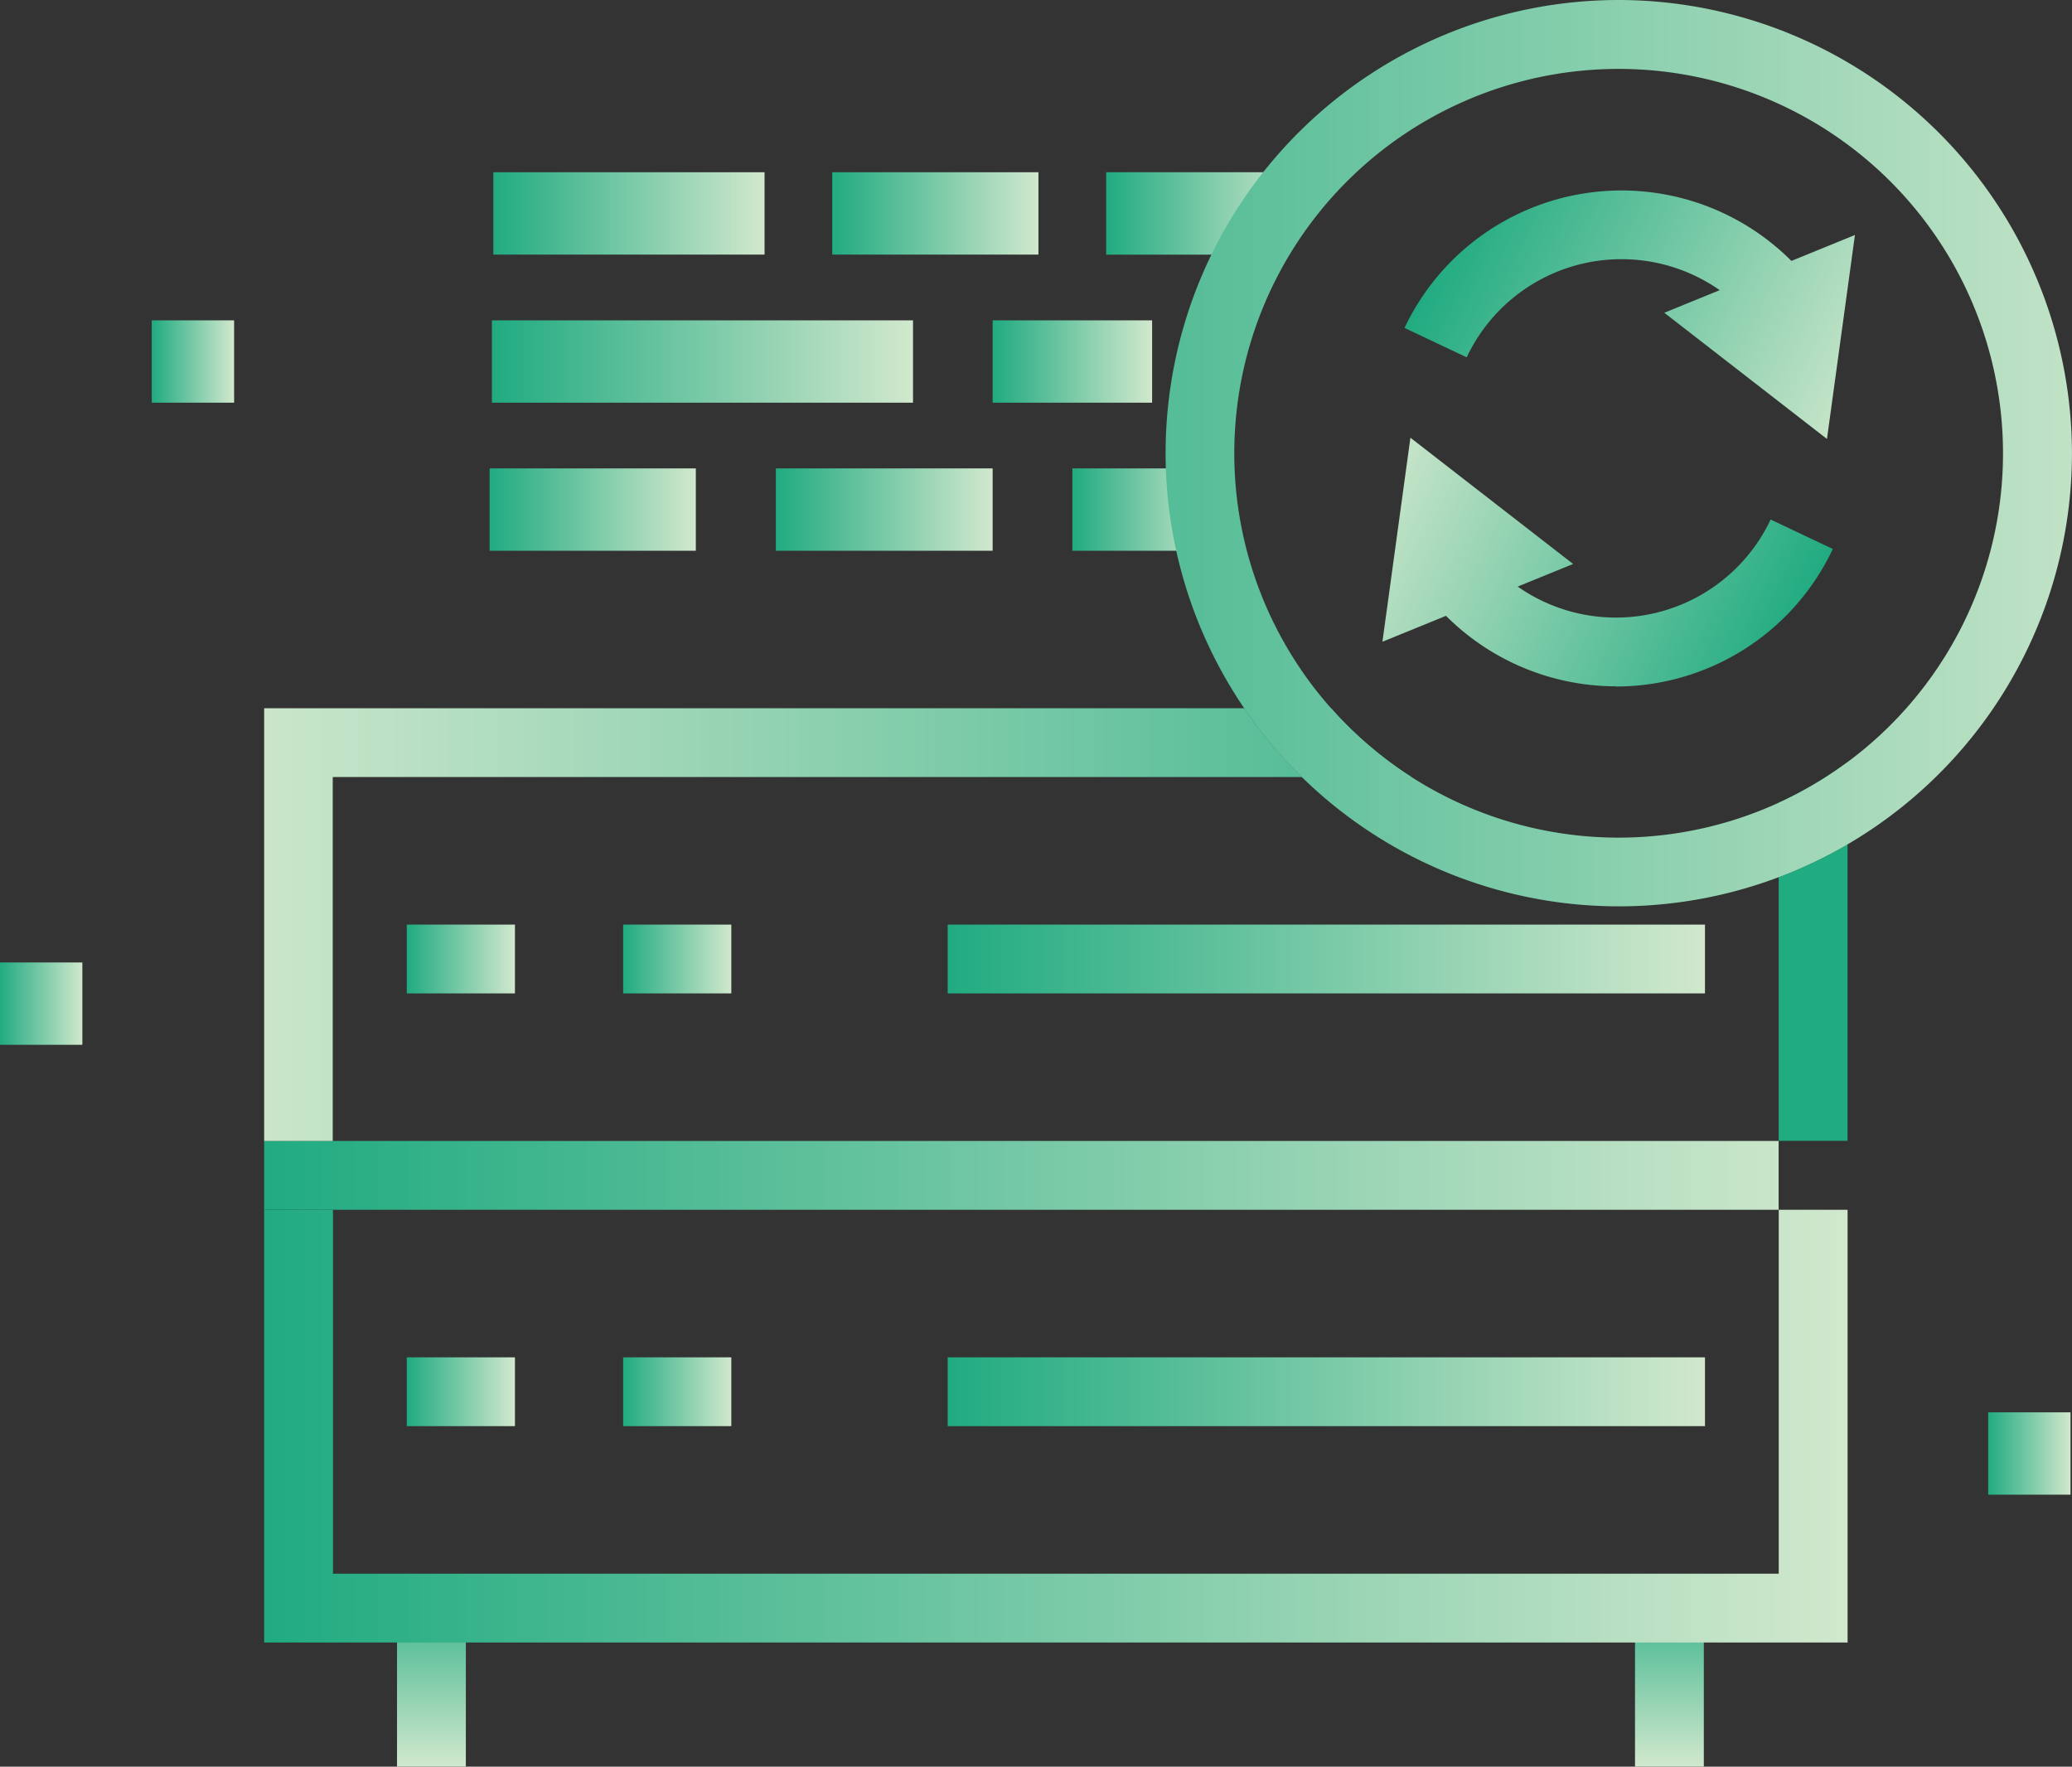 <svg xmlns="http://www.w3.org/2000/svg" xmlns:xlink="http://www.w3.org/1999/xlink" viewBox="0 0 453.15 386.37"><rect x="0" y="0" width="453.15" height="386.37" fill="#333333" stroke="none"/><defs><style>.cls-1{fill:url(#linear-gradient);}.cls-2{fill:url(#linear-gradient-2);}.cls-3{fill:url(#linear-gradient-3);}.cls-4{fill:url(#linear-gradient-4);}.cls-5{fill:url(#linear-gradient-5);}.cls-6{fill:url(#linear-gradient-6);}.cls-7{fill:url(#linear-gradient-7);}.cls-8{fill:url(#linear-gradient-8);}.cls-9{fill:url(#linear-gradient-9);}.cls-10{fill:url(#linear-gradient-10);}.cls-11{fill:url(#linear-gradient-11);}.cls-12{fill:url(#linear-gradient-12);}.cls-13{fill:url(#linear-gradient-13);}.cls-14{fill:none;}.cls-15{fill:url(#linear-gradient-14);}.cls-16{fill:url(#linear-gradient-15);}.cls-17{fill:url(#linear-gradient-16);}.cls-18{fill:url(#linear-gradient-17);}.cls-19{fill:url(#linear-gradient-18);}.cls-20{fill:url(#linear-gradient-19);}.cls-21{fill:url(#linear-gradient-20);}.cls-22{fill:url(#linear-gradient-21);}.cls-23{fill:url(#linear-gradient-22);}.cls-24{fill:url(#linear-gradient-23);}.cls-25{fill:url(#linear-gradient-24);}.cls-26{fill:url(#linear-gradient-25);}.cls-27{fill:#fff;}.cls-28{fill:url(#linear-gradient-26);}.cls-29{fill:url(#linear-gradient-27);}.cls-30{fill:url(#linear-gradient-28);}.cls-31{fill:url(#linear-gradient-29);}.cls-32{fill:url(#linear-gradient-30);}</style><linearGradient id="linear-gradient" x1="284.79" y1="340.14" x2="326.66" y2="340.14" gradientTransform="translate(705.25 59.7) rotate(90)" gradientUnits="userSpaceOnUse"><stop offset="0" stop-color="#21ab81"/><stop offset="1" stop-color="#d1e8cd"/></linearGradient><linearGradient id="linear-gradient-2" x1="284.79" y1="610.9" x2="326.66" y2="610.9" xlink:href="#linear-gradient"/><linearGradient id="linear-gradient-3" x1="0" y1="219.5" x2="18.01" y2="219.5" gradientTransform="matrix(1, 0, 0, 1, 0, 0)" xlink:href="#linear-gradient"/><linearGradient id="linear-gradient-4" x1="107.89" y1="46.68" x2="167.2" y2="46.68" gradientTransform="matrix(1, 0, 0, 1, 0, 0)" xlink:href="#linear-gradient"/><linearGradient id="linear-gradient-5" x1="241.92" y1="46.68" x2="285.03" y2="46.68" gradientTransform="matrix(1, 0, 0, 1, 0, 0)" xlink:href="#linear-gradient"/><linearGradient id="linear-gradient-6" x1="234.53" y1="111.45" x2="265.94" y2="111.45" gradientTransform="matrix(1, 0, 0, 1, 0, 0)" xlink:href="#linear-gradient"/><linearGradient id="linear-gradient-7" x1="182.01" y1="46.68" x2="227.11" y2="46.68" gradientTransform="matrix(1, 0, 0, 1, 0, 0)" xlink:href="#linear-gradient"/><linearGradient id="linear-gradient-8" x1="107.08" y1="111.45" x2="152.18" y2="111.45" gradientTransform="matrix(1, 0, 0, 1, 0, 0)" xlink:href="#linear-gradient"/><linearGradient id="linear-gradient-9" x1="107.58" y1="79.06" x2="199.68" y2="79.06" gradientTransform="matrix(1, 0, 0, 1, 0, 0)" xlink:href="#linear-gradient"/><linearGradient id="linear-gradient-10" x1="217.09" y1="79.06" x2="251.97" y2="79.06" gradientTransform="matrix(1, 0, 0, 1, 0, 0)" xlink:href="#linear-gradient"/><linearGradient id="linear-gradient-11" x1="169.68" y1="111.45" x2="217.09" y2="111.45" gradientTransform="matrix(1, 0, 0, 1, 0, 0)" xlink:href="#linear-gradient"/><linearGradient id="linear-gradient-12" x1="434.82" y1="317.88" x2="452.83" y2="317.88" gradientTransform="matrix(1, 0, 0, 1, 0, 0)" xlink:href="#linear-gradient"/><linearGradient id="linear-gradient-13" x1="33.19" y1="79.06" x2="51.2" y2="79.06" gradientTransform="matrix(1, 0, 0, 1, 0, 0)" xlink:href="#linear-gradient"/><linearGradient id="linear-gradient-14" x1="88.96" y1="209.73" x2="112.62" y2="209.73" gradientTransform="matrix(1, 0, 0, 1, 0, 0)" xlink:href="#linear-gradient"/><linearGradient id="linear-gradient-15" x1="136.28" y1="209.73" x2="159.94" y2="209.73" gradientTransform="matrix(1, 0, 0, 1, 0, 0)" xlink:href="#linear-gradient"/><linearGradient id="linear-gradient-16" x1="207.26" y1="209.73" x2="372.88" y2="209.73" gradientTransform="matrix(1, 0, 0, 1, 0, 0)" xlink:href="#linear-gradient"/><linearGradient id="linear-gradient-17" x1="88.96" y1="304.37" x2="112.62" y2="304.37" gradientTransform="matrix(1, 0, 0, 1, 0, 0)" xlink:href="#linear-gradient"/><linearGradient id="linear-gradient-18" x1="136.28" y1="304.37" x2="159.94" y2="304.37" gradientTransform="matrix(1, 0, 0, 1, 0, 0)" xlink:href="#linear-gradient"/><linearGradient id="linear-gradient-19" x1="207.26" y1="304.37" x2="372.88" y2="304.37" gradientTransform="matrix(1, 0, 0, 1, 0, 0)" xlink:href="#linear-gradient"/><linearGradient id="linear-gradient-20" x1="318.38" y1="48" x2="409.56" y2="91.06" gradientTransform="matrix(1, 0, 0, 1, 0, 0)" xlink:href="#linear-gradient"/><linearGradient id="linear-gradient-21" x1="323.82" y1="36.48" x2="415" y2="79.54" gradientTransform="matrix(1, 0, 0, 1, 0, 0)" xlink:href="#linear-gradient"/><linearGradient id="linear-gradient-22" x1="389.64" y1="143.74" x2="298.46" y2="100.68" gradientTransform="matrix(1, 0, 0, 1, 0, 0)" xlink:href="#linear-gradient"/><linearGradient id="linear-gradient-23" x1="384.2" y1="155.26" x2="293.02" y2="112.2" gradientTransform="matrix(1, 0, 0, 1, 0, 0)" xlink:href="#linear-gradient"/><linearGradient id="linear-gradient-24" x1="57.77" y1="311.9" x2="404.07" y2="311.9" gradientTransform="matrix(1, 0, 0, 1, 0, 0)" xlink:href="#linear-gradient"/><linearGradient id="linear-gradient-25" x1="57.77" y1="257.05" x2="404.07" y2="257.05" gradientTransform="matrix(1, 0, 0, 1, 0, 0)" xlink:href="#linear-gradient"/><linearGradient id="linear-gradient-26" x1="390.2" y1="202.21" x2="43.9" y2="202.21" gradientTransform="matrix(1, 0, 0, 1, 0, 0)" xlink:href="#linear-gradient"/><linearGradient id="linear-gradient-27" x1="390.2" y1="217.1" x2="43.9" y2="217.1" gradientTransform="matrix(1, 0, 0, 1, 0, 0)" xlink:href="#linear-gradient"/><linearGradient id="linear-gradient-28" x1="390.2" y1="179.28" x2="43.9" y2="179.28" gradientTransform="matrix(1, 0, 0, 1, 0, 0)" xlink:href="#linear-gradient"/><linearGradient id="linear-gradient-29" x1="390.2" y1="162.41" x2="43.9" y2="162.41" gradientTransform="matrix(1, 0, 0, 1, 0, 0)" xlink:href="#linear-gradient"/><linearGradient id="linear-gradient-30" x1="161.8" y1="99.14" x2="483.14" y2="99.14" gradientTransform="matrix(1, 0, 0, 1, 0, 0)" xlink:href="#linear-gradient"/></defs><g id="Layer_2" data-name="Layer 2"><g id="Layer_1-2" data-name="Layer 1"><rect class="cls-1" x="357.58" y="344.49" width="15.05" height="41.87"/><rect class="cls-2" x="86.83" y="344.49" width="15.05" height="41.87"/><rect class="cls-3" y="210.49" width="18.01" height="18.01"/><rect class="cls-4" x="107.89" y="37.67" width="59.32" height="18.01"/><polygon class="cls-5" points="276.76 55.69 241.92 55.69 241.92 37.67 285.03 37.67 276.76 55.69"/><rect class="cls-6" x="234.53" y="102.44" width="31.41" height="18.01"/><rect class="cls-7" x="182.01" y="37.67" width="45.1" height="18.01"/><rect class="cls-8" x="107.08" y="102.44" width="45.1" height="18.01"/><rect class="cls-9" x="107.58" y="70.06" width="92.1" height="18.01"/><rect class="cls-10" x="217.09" y="70.06" width="34.88" height="18.01"/><rect class="cls-11" x="169.68" y="102.44" width="47.41" height="18.01"/><rect class="cls-12" x="434.82" y="308.88" width="18.01" height="18.01"/><rect class="cls-13" x="33.19" y="70.06" width="18.01" height="18.01"/><path class="cls-14" d="M389,344.17V264.58H72.82v79.59ZM207.26,296.85H372.88v15H207.26Zm-71,0h23.66v15H136.28Zm-47.32,0h23.66v15H89Z"/><path class="cls-14" d="M112.62,217.26H89v-15h23.66Zm47.32,0H136.28v-15h23.66Zm212.94,0H207.26v-15H372.88Z"/><rect class="cls-15" x="88.96" y="202.21" width="23.66" height="15.05"/><rect class="cls-16" x="136.28" y="202.21" width="23.66" height="15.05"/><rect class="cls-17" x="207.26" y="202.21" width="165.62" height="15.05"/><rect class="cls-18" x="88.96" y="296.85" width="23.66" height="15.05"/><rect class="cls-19" x="136.28" y="296.85" width="23.66" height="15.05"/><rect class="cls-20" x="207.26" y="296.85" width="165.62" height="15.05"/><path class="cls-21" d="M320.78,78.15l-13.61-6.43a52.5,52.5,0,0,1,87.74-11.24l-11.56,9.64a37.43,37.43,0,0,0-62.57,8Z"/><polygon class="cls-22" points="363.98 68.4 399.56 96 405.68 51.39 363.98 68.4"/><path class="cls-23" d="M353.41,150.1a52.61,52.61,0,0,1-40.3-18.84l11.56-9.64a37.42,37.42,0,0,0,62.57-8l13.6,6.44a52.42,52.42,0,0,1-47.43,30.08Z"/><polygon class="cls-24" points="344.04 123.34 308.46 95.73 302.34 140.35 344.04 123.34"/><polygon class="cls-14" points="388.99 264.58 72.82 264.58 72.82 344.17 389.01 344.17 389.01 264.6 388.99 264.6 388.99 264.58"/><polygon class="cls-25" points="389.01 344.17 72.82 344.17 72.82 264.58 57.77 264.58 57.77 359.22 404.07 359.22 404.07 264.6 389.01 264.6 389.01 344.17"/><polygon class="cls-26" points="388.99 264.58 388.99 249.53 72.82 249.53 57.77 249.53 57.77 264.58 72.82 264.58 388.99 264.58"/><rect class="cls-27" x="388.99" y="249.5" width="0.02" height="0.02"/><rect class="cls-27" x="388.99" y="264.58" width="0.02" height="0.02"/><rect class="cls-27" x="389.01" y="264.58" width="15.05" height="0.02"/><path class="cls-28" d="M272.07,154.89H57.77v94.64h15V169.94H284.7A99.35,99.35,0,0,1,272.07,154.89Z"/><path class="cls-29" d="M389,249.5v0h15.06V184.67A98.82,98.82,0,0,1,389,191.89Z"/><path class="cls-30" d="M389,175.57v16.32a98.82,98.82,0,0,0,15.06-7.22v-18A84,84,0,0,1,389,175.57Z"/><path class="cls-31" d="M291.12,154.89H272.07a99.35,99.35,0,0,0,12.63,15.05h24A84.78,84.78,0,0,1,291.12,154.89Z"/><path class="cls-32" d="M354,0a99.11,99.11,0,1,0,99.14,99.14A99.26,99.26,0,0,0,354,0Zm50.06,166.66a84.06,84.06,0,1,1,34-67.52A84,84,0,0,1,404.07,166.66Z"/></g></g></svg>